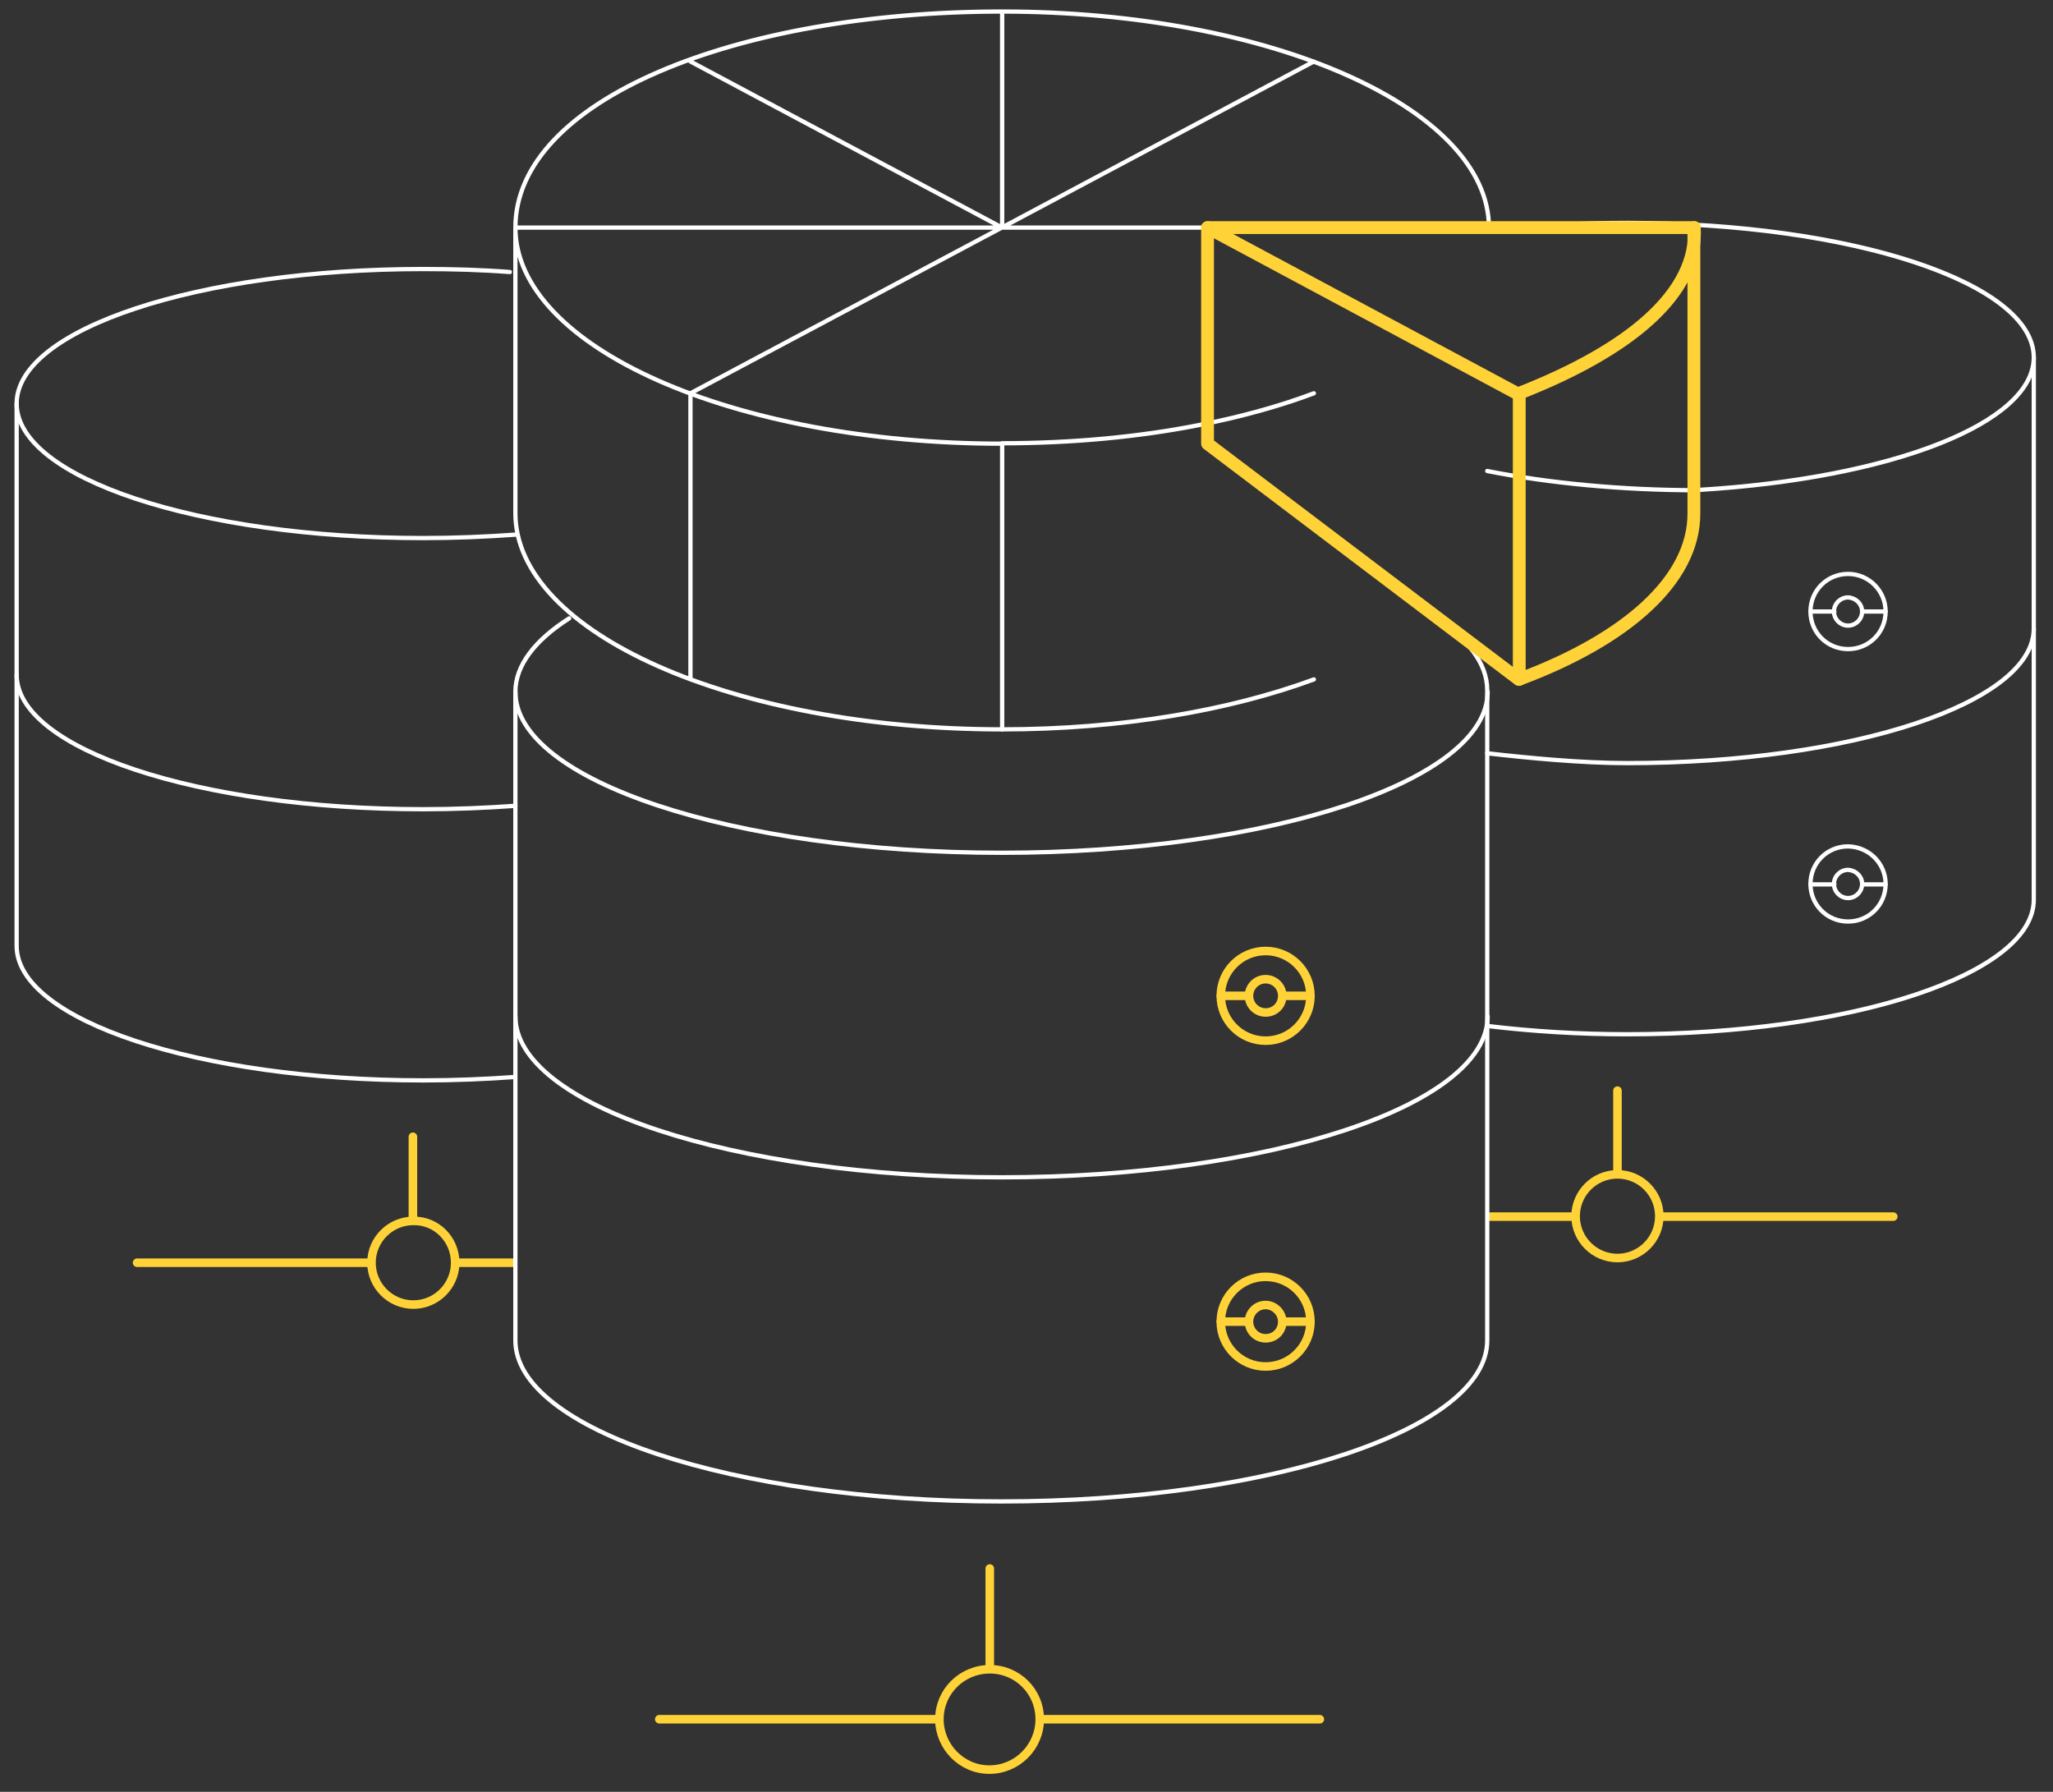 <?xml version="1.0" encoding="UTF-8"?>
<!-- Generator: Adobe Illustrator 16.0.0, SVG Export Plug-In . SVG Version: 6.00 Build 0)  -->
<!DOCTYPE svg PUBLIC "-//W3C//DTD SVG 1.1//EN" "http://www.w3.org/Graphics/SVG/1.1/DTD/svg11.dtd">
<svg version="1.1" id="Layer_1" xmlns="http://www.w3.org/2000/svg" xmlns:xlink="http://www.w3.org/1999/xlink" x="0px" y="0px" viewBox="0 0 480.8 419.6" style="enable-background:new 0 0 480.8 419.6;" xml:space="preserve" class="svg" src="assets/patterns/dbaasscale.svg" alt="DBaaS Performance">
<rect x="0" y="0" width="480.8" height="419.6" fill="#333333" stroke="none"/>
<style type="text/css">
	.dbaasscale0{fill:none;stroke:#ffffff;stroke-linecap:round;stroke-linejoin:round;stroke-miterlimit:10;}
	.dbaasscale1{fill:none;stroke:#ffd338;stroke-width:2;stroke-linecap:round;stroke-linejoin:round;stroke-miterlimit:10;}
	.dbaasscale2{fill:none;}
	.dbaasscale3{fill:none;stroke:#ffd338;stroke-width:3;stroke-linecap:round;stroke-linejoin:round;stroke-miterlimit:10;}
</style>
<path class="dbaasscale0" d="M120.6,252.2c-6.9,0.5-14.1,0.8-21.5,0.8c-52.6,0-95.2-14.1-95.2-31.5v-127C3.9,77.1,46.5,63,99.1,63  c7,0,13.8,0.2,20.3,0.7"></path>
<path class="dbaasscale0" d="M120.7,125.2c-7,0.5-14.2,0.8-21.7,0.8c-52.6,0-95.1-14.1-95.1-31.5 M120.7,188.7c-7,0.5-14.2,0.8-21.7,0.8  c-52.6,0-95.1-14.1-95.1-31.5"></path>
<path id="svg-concept" class="dbaasscale1" d="M106.6,295.7c0,5.4-4.4,9.8-9.8,9.8s-9.8-4.4-9.8-9.8s4.4-9.8,9.8-9.8  C102.2,285.8,106.6,290.2,106.6,295.7z M96.7,266.2v19.6 M32.1,295.7h54.8 M106.6,295.7h13.5"></path>
<path class="dbaasscale0" d="M350.5,53.9c9.6-1.1,19.9-1.7,30.6-1.7c52.6,0,95.2,14.1,95.2,31.5v127c0,17.4-42.6,31.5-95.2,31.5  c-11.4,0-22.3-0.7-32.4-1.9"></path>
<path class="dbaasscale0" d="M441.6,143.2c0,4.9-3.9,8.8-8.8,8.8s-8.8-3.9-8.8-8.8s3.9-8.8,8.8-8.8S441.6,138.4,441.6,143.2z"></path>
<path class="dbaasscale0" d="M436.1,143.2c0,1.8-1.5,3.3-3.3,3.3s-3.3-1.5-3.3-3.3s1.5-3.3,3.3-3.3C434.6,140,436.1,141.4,436.1,143.2z"></path>
<line class="dbaasscale0" x1="441.6" y1="143.2" x2="436.1" y2="143.2"></line>
<line class="dbaasscale0" x1="429.6" y1="143.2" x2="424" y2="143.2"></line>
<path class="dbaasscale0" d="M441.6,207c0,4.9-3.9,8.8-8.8,8.8s-8.8-3.9-8.8-8.8s3.9-8.8,8.8-8.8C437.7,198.3,441.6,202.2,441.6,207z"></path>
<path class="dbaasscale0" d="M436.1,207c0,1.8-1.5,3.3-3.3,3.3s-3.3-1.5-3.3-3.3s1.5-3.3,3.3-3.3C434.6,203.8,436.1,205.2,436.1,207z   M441.6,207.1h-5.5 M429.6,207.1H424"></path>
<path class="dbaasscale0" d="M476.3,83.7c0,15.5-33.7,28.3-78.1,31 M476.3,147.2c0,17.4-42.6,31.5-95.2,31.5c-10.7,0-23.2-1.2-32.8-2.3"></path>
<path id="svg-concept" class="dbaasscale1" d="M388.6,284.8c0,5.4-4.4,9.8-9.8,9.8s-9.8-4.4-9.8-9.8s4.4-9.8,9.8-9.8  S388.6,279.4,388.6,284.8z M378.8,255.4V275 M349.1,284.9H369 M388.6,284.9h54.8"></path>
<g>
	<path class="dbaasscale0" d="M348.3,162v151.9c0,20.8-51,37.7-113.8,37.7s-113.8-16.9-113.8-37.7V162h0c0-6.2,4.6-12.1,12.6-17.2"></path>
	<path id="svg-concept" class="dbaasscale1" d="M306.9,233.2c0,5.8-4.7,10.5-10.5,10.5s-10.5-4.7-10.5-10.5s4.7-10.5,10.5-10.5   S306.9,227.4,306.9,233.2z"></path>
	<path id="svg-concept" class="dbaasscale1" d="M300.3,233.2c0,2.2-1.7,3.9-3.9,3.9s-3.9-1.8-3.9-3.9s1.7-3.9,3.9-3.9   C298.5,229.3,300.3,231,300.3,233.2z M306.9,233.2h-6.6 M292.5,233.2h-6.6 M306.9,309.5c0,5.8-4.7,10.5-10.5,10.5   s-10.5-4.7-10.5-10.5s4.7-10.5,10.5-10.5S306.9,303.7,306.9,309.5z"></path>
	<path id="svg-concept" class="dbaasscale1" d="M300.3,309.5c0,2.2-1.7,3.9-3.9,3.9s-3.9-1.8-3.9-3.9s1.7-3.9,3.9-3.9   C298.5,305.6,300.3,307.4,300.3,309.5z M306.9,309.5h-6.6 M292.5,309.5h-6.6"></path>
	<path class="dbaasscale0" d="M348.4,238c0,20.8-51,37.7-113.8,37.7S120.7,258.8,120.7,238"></path>
	<path id="svg-concept" class="dbaasscale1" d="M243.5,402.6c0,6.5-5.3,11.8-11.8,11.8S220,409,220,402.6c0-6.5,5.3-11.7,11.8-11.7   S243.5,396.1,243.5,402.6z M231.8,367.3v23.5 M154.4,402.6H220 M243.5,402.6h65.6"></path>
	<path class="dbaasscale0" d="M348.4,162c0,20.8-51,37.7-113.8,37.7S120.7,182.8,120.7,162"></path>
</g>
<path class="dbaasscale2" d="M120.7,53.3c0-20.8,36.6-50.6,113.8-50.6c57,0,113.8,20.7,113.8,50.6v66.9c0,29-51,50.6-113.8,50.6  s-113.8-22.3-113.8-50.6L120.7,53.3L120.7,53.3z"></path>
<g>
	<path class="dbaasscale0" d="M234.7,103.9c-62.9,0-114-22.6-114-50.6c0-29.9,51.7-50.6,114-50.6c62.9,0,114,22.7,114,50.6 M234.7,170.8   c-62.9,0-114-22.6-114-50.6 M234.7,2.7v50.6 M234.7,53.3h-114 M161.7,92.1l146-77.7 M161.7,92.1v67 M348.4,53.3H234.7 M161.7,14.4   l73,38.9 M120.7,120.2V53.3"></path>
</g>
<g>
	<path class="dbaasscale0" d="M307.7,159.1c-19.8,7.3-45.2,11.7-73,11.7v-66.9 M281,99.5c-14.1,2.8-29.8,4.3-46.3,4.3 M307.7,92.1   c-8,3-17,5.5-26.7,7.4"></path>
</g>
<path class="dbaasscale0" d="M397.5,114.8c-18,0-34.9-1.7-49.2-4.5"></path>
<path class="dbaasscale0" d="M335,143.9c8.5,5.3,13.3,11.3,13.3,17.7"></path>
<g>
	<path id="svg-concept" class="dbaasscale3" d="M396.8,53.3h-114v50.6l72.9,55.2c25-9.3,41-23.2,41-38.8v-67"></path>
	<path id="svg-concept" class="dbaasscale3" d="M396.8,53.3c0.9,15.4-15.2,28.7-41,38.8 M282.8,53.3l73,39.1 M355.8,92.4v66.7"></path>

		<animateMotion accumulate="none" additive="replace" begin="0s" calcMode="paced" dur="3s" fill="freeze" path="M8, 0 -48 0 48" restart="always">
		</animateMotion>
</g>
</svg>
